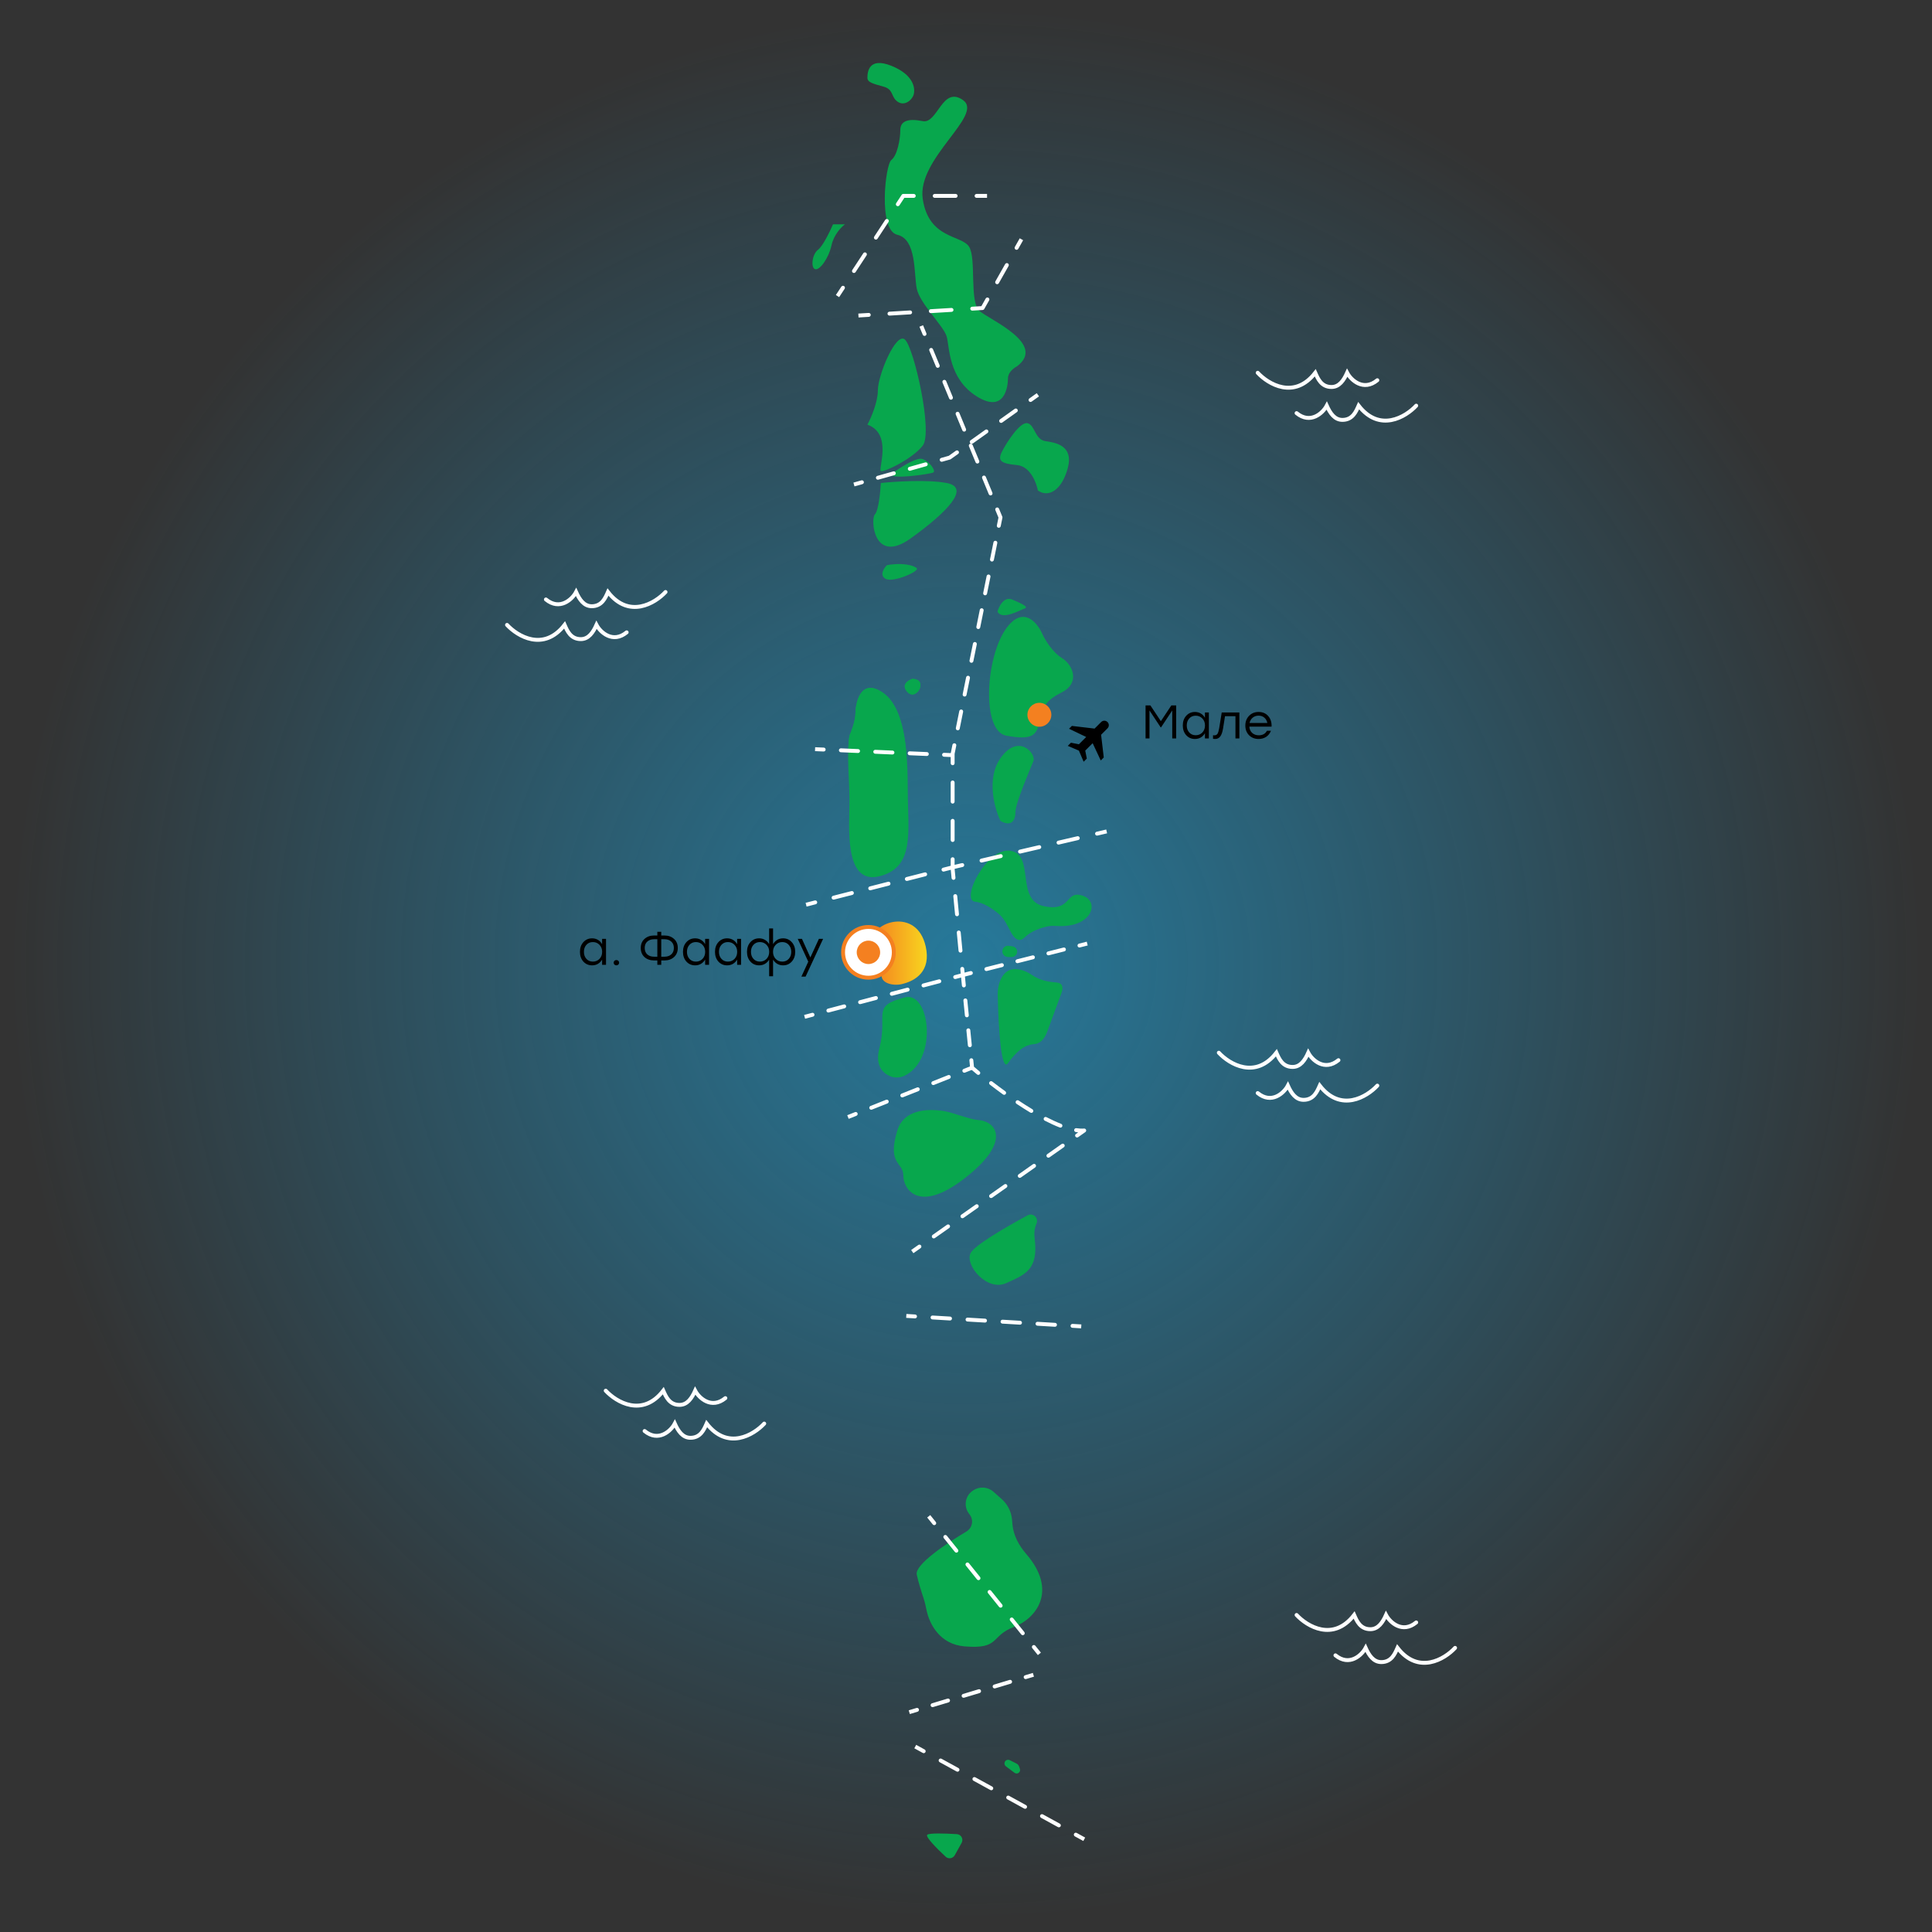 <svg width="450" height="450" viewBox="0 0 450 450" fill="none" xmlns="http://www.w3.org/2000/svg">
<rect x="0" y="0" width="450" height="450" fill="#333333" stroke="none"/>
<circle opacity="0.6" cx="225.002" cy="224.545" r="224.545" fill="url(#paint0_radial_381_1007)"/>
<path d="M190.542 58.166C191.657 57.33 193.329 53.87 194.025 52.245H196.812C195.999 52.825 194.234 54.613 193.677 57.121C192.98 60.255 190.891 63.042 189.846 62.694C188.801 62.345 189.149 59.211 190.542 58.166Z" fill="#08A74D"/>
<path d="M199.25 166.138C199.25 167.81 198.321 170.317 197.857 171.362C197.16 175.89 197.857 181.115 197.857 186.687C197.857 192.26 196.464 206.192 204.823 204.102C213.182 202.012 211.441 193.653 211.441 184.249C211.441 174.845 210.744 164.745 205.519 161.262C200.295 157.779 199.25 164.048 199.25 166.138Z" fill="#08A74D"/>
<path d="M212.485 158.127C211.441 158.475 209.769 159.59 211.441 161.262C213.53 163.351 216.317 158.127 212.485 158.127Z" fill="#08A74D"/>
<path fill-rule="evenodd" clip-rule="evenodd" d="M212.485 158.127C211.441 158.475 209.769 159.59 211.441 161.262C213.53 163.351 216.317 158.127 212.485 158.127ZM197.857 171.362C198.321 170.317 199.25 167.81 199.25 166.138C199.25 164.048 200.295 157.779 205.519 161.262C209.051 163.616 210.514 168.995 211.091 175.138L197.567 174.75C197.602 173.583 197.689 172.453 197.857 171.362Z" fill="#08A74D"/>
<path d="M234.428 146.285C238.329 140.991 241.626 145.008 242.787 147.678C243.368 148.955 245.086 151.858 247.315 153.251C250.101 154.992 251.495 159.172 247.315 161.262C243.178 163.33 242.795 165.057 242.112 168.132L242.091 168.228C241.394 171.362 240.349 172.407 234.428 171.362C228.507 170.317 229.552 152.903 234.428 146.285Z" fill="#08A74D"/>
<path d="M235.821 139.667C233.871 138.831 232.687 141.177 232.338 142.454C233.383 144.543 237.563 142.105 238.608 141.757C239.652 141.409 238.259 140.712 235.821 139.667Z" fill="#08A74D"/>
<path d="M236.866 108.321C239.931 108.599 241.394 112.384 241.742 114.242C244.18 115.983 247.315 114.242 248.708 109.017C250.101 103.793 245.922 103.096 243.484 102.748C241.046 102.4 241.046 98.916 239.304 98.568C237.563 98.22 234.428 103.096 233.383 105.186C232.338 107.276 233.035 107.972 236.866 108.321Z" fill="#08A74D"/>
<path d="M234.776 88.119C234.776 86.726 236.17 85.681 236.866 85.333C243.832 80.109 230.597 74.536 228.159 72.446C225.721 70.356 227.462 60.255 225.721 57.469C223.979 54.683 216.317 55.728 214.923 46.324C213.53 36.92 229.204 26.819 224.327 23.336C219.451 19.853 218.406 28.909 214.923 28.212C211.44 27.516 209.699 28.212 209.699 30.302C209.699 32.392 209.002 36.223 207.609 37.268C206.216 38.313 204.475 53.638 209.002 54.683C213.53 55.728 212.834 63.739 213.53 67.222C214.227 70.704 219.8 75.929 220.496 78.367C221.193 80.805 220.844 88.119 227.462 92.299C234.08 96.478 234.776 89.861 234.776 88.119Z" fill="#08A74D"/>
<path d="M233.035 176.587C229.691 181.324 231.641 188.313 233.035 191.215C235.473 192.608 236.518 191.215 236.518 189.125C236.518 187.036 240.001 179.025 240.697 177.283C241.394 175.542 237.214 170.666 233.035 176.587Z" fill="#08A74D"/>
<path d="M204.474 90.906C204.474 93.692 202.849 97.407 202.036 98.916C207.957 101.006 204.474 109.365 205.171 109.714C205.867 110.062 212.485 106.927 214.923 103.793C217.361 100.658 212.833 80.805 210.744 79.063C208.654 77.322 204.474 87.423 204.474 90.906Z" fill="#08A74D"/>
<path d="M203.778 119.814C204.614 118.978 205.055 114.59 205.171 112.5C208.422 112.152 216.038 111.664 220.496 112.5C226.069 113.545 220.844 119.118 212.137 125.387C203.43 131.656 202.733 120.859 203.778 119.814Z" fill="#08A74D"/>
<path d="M214.923 106.927C213.53 106.37 209.467 109.017 207.609 110.41C207.261 111.803 216.665 110.41 217.361 110.062C218.058 109.714 216.665 107.624 214.923 106.927Z" fill="#08A74D"/>
<path d="M206.216 134.791C204.823 133.955 205.868 132.353 206.564 131.656C210.047 130.96 212.834 131.656 213.53 132.353C214.227 133.05 207.958 135.836 206.216 134.791Z" fill="#08A74D"/>
<path d="M215.62 220.472C216.877 226.13 213.354 228.465 209.999 229.226C208.02 229.675 205.13 229.036 205.349 227.019C205.48 225.81 206.646 224.816 206.216 223.955C205.519 222.562 204.126 223.259 203.429 219.079C202.733 214.9 213.53 211.068 215.62 220.472Z" fill="url(#paint1_linear_381_1007)"/>
<path d="M204.823 244.156C203.787 248.127 205.553 249.886 207.261 250.638C208.36 251.121 209.635 251.06 210.716 250.54C218.516 246.791 216.617 230.782 210.744 232.314C202.733 234.404 206.912 236.146 204.823 244.156Z" fill="#08A74D"/>
<path d="M227.113 210.023C228.979 210.21 231.052 211.551 232.602 212.836C233.871 213.887 234.577 215.42 235.326 216.888C236.132 218.465 237.302 219.688 238.607 218.382C240.171 216.819 242.585 216.046 244.199 215.741C244.877 215.613 245.574 215.647 246.263 215.684C254.436 216.127 256.206 209.968 252.191 208.63C248.011 207.237 249.753 212.461 243.135 211.068C236.517 209.675 241.045 199.226 235.473 198.181C229.9 197.136 223.63 209.675 227.113 210.023Z" fill="#08A74D"/>
<path d="M240.349 227.09C239.044 226.186 237.79 225.798 236.666 225.72C233.711 225.516 232.326 228.781 232.389 231.742C232.568 240.118 233.24 249.766 234.776 247.639C237.678 243.623 239.578 243.323 241.027 243.169C242.53 243.008 243.406 241.68 243.929 240.262L247.218 231.333C247.741 229.914 247.485 228.933 245.977 228.827C244.412 228.718 242.23 228.392 240.349 227.09Z" fill="#08A74D"/>
<path d="M209.002 263.313C210.436 258.6 215.6 258.119 219.894 258.794C221.835 259.1 225.851 260.724 227.81 260.875C232.338 261.223 235.473 266.099 224.676 274.458C213.878 282.817 210.395 276.896 210.395 273.762C210.395 270.627 206.564 271.324 209.002 263.313Z" fill="#08A74D"/>
<path d="M226.069 291.873C226.954 290.103 233.898 286.021 239.337 283.078C240.604 282.392 241.991 283.691 241.413 285.012C240.947 286.078 240.835 287.262 240.985 288.416C241.952 295.854 238.643 296.894 234.428 298.839C229.9 300.929 224.676 294.66 226.069 291.873Z" fill="#08A74D"/>
<path d="M202.036 18.111C202.036 19.226 203.429 19.505 205.867 20.201C207.957 20.798 207.609 22.291 208.654 23.336C210.43 25.112 212.485 23.336 212.833 21.943C213.182 20.549 212.833 17.415 207.609 15.325C202.384 13.235 202.036 16.718 202.036 18.111Z" fill="#08A74D"/>
<path d="M213.53 366.757C213.024 364.479 220.336 359.537 225.074 356.736C225.9 356.248 226.417 355.367 226.417 354.408C226.417 353.832 226.231 353.273 225.886 352.813L225.674 352.53C224.381 350.806 224.819 348.348 226.628 347.177L226.745 347.102C228.198 346.162 230.099 346.307 231.392 347.456L233.32 349.17C234.703 350.399 235.562 352.11 235.723 353.953L235.82 355.072C236.044 357.654 237.332 359.987 239.026 361.947C246.524 370.622 241.205 377.059 236.17 378.947C230.597 381.037 233.035 384.172 224.676 383.475C218.914 382.995 216.531 378.343 215.833 375.134C215.631 374.207 215.453 373.273 215.151 372.373C214.631 370.825 213.942 368.608 213.53 366.757Z" fill="#08A74D"/>
<path d="M222.385 432.11L223.976 429.247C224.468 428.362 223.882 427.268 222.872 427.206C219.996 427.029 216.404 426.925 215.968 427.361C215.512 427.817 218.142 430.488 220.257 432.46C220.909 433.068 221.952 432.89 222.385 432.11Z" fill="#08A74D"/>
<path d="M234.298 411.416L236.302 412.919C236.442 413.024 236.613 413.081 236.788 413.081C237.34 413.081 237.731 412.539 237.556 412.015L237.375 411.471C237.272 411.164 237.051 410.909 236.761 410.764L235.187 409.977C234.768 409.768 234.258 409.938 234.048 410.357C233.865 410.724 233.97 411.17 234.298 411.416Z" fill="#08A74D"/>
<path d="M235.856 220.427L234.954 220.299C234.268 220.201 233.625 220.656 233.489 221.335C233.421 221.675 233.493 222.03 233.685 222.318C233.93 222.686 234.346 222.91 234.788 222.91H235.649C235.982 222.91 236.302 222.778 236.538 222.542L236.555 222.525C237.087 221.993 237.025 221.113 236.423 220.662C236.257 220.538 236.062 220.457 235.856 220.427Z" fill="#08A74D"/>
<path d="M233.035 120.511L233.48 120.601C233.498 120.513 233.489 120.421 233.455 120.337L233.035 120.511ZM221.889 175.542L221.444 175.452C221.438 175.481 221.435 175.512 221.435 175.542H221.889ZM221.889 202.361H221.435C221.435 202.375 221.436 202.39 221.437 202.404L221.889 202.361ZM224.327 227.787L223.875 227.83L223.875 227.832L224.327 227.787ZM226.417 248.684L225.965 248.73C225.977 248.845 226.032 248.952 226.12 249.029L226.417 248.684ZM252.54 263.313L252.801 263.684C252.969 263.566 253.037 263.35 252.967 263.158C252.897 262.965 252.706 262.843 252.502 262.86L252.54 263.313ZM214.416 290.721C214.621 290.576 214.67 290.293 214.526 290.088C214.381 289.882 214.098 289.833 213.893 289.978L214.416 290.721ZM217.23 287.627C217.025 287.771 216.976 288.055 217.121 288.26C217.265 288.465 217.549 288.515 217.754 288.37L217.23 287.627ZM221.092 286.019C221.297 285.874 221.346 285.591 221.202 285.386C221.057 285.18 220.773 285.131 220.568 285.276L221.092 286.019ZM223.906 282.925C223.701 283.069 223.652 283.353 223.796 283.558C223.941 283.763 224.224 283.813 224.43 283.668L223.906 282.925ZM227.767 281.317C227.973 281.172 228.022 280.889 227.877 280.684C227.733 280.478 227.449 280.429 227.244 280.574L227.767 281.317ZM230.582 278.223C230.377 278.367 230.327 278.651 230.472 278.856C230.616 279.061 230.9 279.111 231.105 278.966L230.582 278.223ZM234.443 276.615C234.648 276.47 234.698 276.187 234.553 275.982C234.408 275.776 234.125 275.727 233.92 275.872L234.443 276.615ZM237.257 273.521C237.052 273.665 237.003 273.949 237.148 274.154C237.292 274.359 237.576 274.409 237.781 274.264L237.257 273.521ZM241.119 271.913C241.324 271.768 241.373 271.485 241.229 271.28C241.084 271.074 240.801 271.025 240.595 271.17L241.119 271.913ZM243.933 268.819C243.728 268.963 243.679 269.247 243.823 269.452C243.968 269.657 244.251 269.707 244.457 269.562L243.933 268.819ZM247.795 267.211C248 267.066 248.049 266.783 247.904 266.578C247.76 266.372 247.476 266.323 247.271 266.468L247.795 267.211ZM250.609 264.117C250.404 264.261 250.354 264.545 250.499 264.75C250.644 264.955 250.927 265.005 251.132 264.86L250.609 264.117ZM250.716 262.778C250.468 262.74 250.236 262.911 250.198 263.159C250.161 263.407 250.332 263.639 250.58 263.676L250.716 262.778ZM246.834 262.616C247.068 262.707 247.331 262.591 247.422 262.356C247.513 262.122 247.397 261.859 247.163 261.768L246.834 262.616ZM243.748 260.21C243.525 260.095 243.251 260.182 243.136 260.406C243.021 260.629 243.108 260.903 243.332 261.018L243.748 260.21ZM239.989 259.145C240.204 259.274 240.483 259.204 240.612 258.989C240.742 258.774 240.672 258.495 240.457 258.365L239.989 259.145ZM237.265 256.34C237.056 256.201 236.773 256.257 236.634 256.466C236.495 256.675 236.552 256.957 236.761 257.096L237.265 256.34ZM233.623 254.92C233.827 255.067 234.111 255.021 234.258 254.817C234.404 254.613 234.358 254.329 234.154 254.182L233.623 254.92ZM231.117 251.918C230.918 251.764 230.633 251.801 230.479 252C230.326 252.199 230.363 252.484 230.562 252.638L231.117 251.918ZM227.577 250.257C227.77 250.417 228.057 250.39 228.216 250.196C228.376 250.003 228.349 249.716 228.156 249.556L227.577 250.257ZM226.695 246.898C226.67 246.648 226.448 246.466 226.198 246.491C225.948 246.516 225.766 246.738 225.791 246.988L226.695 246.898ZM225.443 243.505C225.467 243.755 225.69 243.937 225.94 243.912C226.19 243.887 226.372 243.664 226.347 243.415L225.443 243.505ZM225.999 239.932C225.974 239.682 225.751 239.5 225.501 239.525C225.251 239.55 225.069 239.772 225.094 240.022L225.999 239.932ZM224.746 236.539C224.771 236.789 224.994 236.971 225.243 236.946C225.493 236.921 225.675 236.699 225.65 236.449L224.746 236.539ZM225.302 232.966C225.277 232.716 225.054 232.534 224.805 232.559C224.555 232.584 224.373 232.806 224.398 233.056L225.302 232.966ZM224.049 229.573C224.074 229.823 224.297 230.005 224.547 229.98C224.797 229.955 224.979 229.733 224.954 229.483L224.049 229.573ZM224.577 225.624C224.553 225.374 224.331 225.191 224.081 225.215C223.831 225.239 223.648 225.461 223.672 225.711L224.577 225.624ZM223.265 221.473C223.289 221.723 223.511 221.907 223.761 221.883C224.011 221.859 224.194 221.637 224.17 221.387L223.265 221.473ZM223.764 217.149C223.74 216.899 223.518 216.716 223.268 216.74C223.018 216.764 222.835 216.986 222.859 217.236L223.764 217.149ZM222.453 212.998C222.477 213.248 222.699 213.431 222.949 213.407C223.199 213.383 223.382 213.161 223.358 212.911L222.453 212.998ZM222.951 208.674C222.927 208.424 222.705 208.241 222.456 208.265C222.206 208.289 222.022 208.511 222.046 208.761L222.951 208.674ZM221.64 204.523C221.664 204.773 221.886 204.956 222.136 204.932C222.386 204.908 222.569 204.686 222.545 204.436L221.64 204.523ZM222.344 200.126C222.344 199.875 222.14 199.671 221.889 199.671C221.638 199.671 221.435 199.875 221.435 200.126H222.344ZM221.435 195.656C221.435 195.907 221.638 196.111 221.889 196.111C222.14 196.111 222.344 195.907 222.344 195.656H221.435ZM222.344 191.186C222.344 190.935 222.14 190.732 221.889 190.732C221.638 190.732 221.435 190.935 221.435 191.186H222.344ZM221.435 186.716C221.435 186.968 221.638 187.171 221.889 187.171C222.14 187.171 222.344 186.968 222.344 186.716H221.435ZM222.344 182.247C222.344 181.996 222.14 181.792 221.889 181.792C221.638 181.792 221.435 181.996 221.435 182.247H222.344ZM221.435 177.777C221.435 178.028 221.638 178.231 221.889 178.231C222.14 178.231 222.344 178.028 222.344 177.777H221.435ZM222.733 173.667C222.783 173.421 222.624 173.181 222.378 173.131C222.132 173.081 221.892 173.24 221.842 173.486L222.733 173.667ZM222.638 169.556C222.588 169.802 222.747 170.041 222.993 170.091C223.239 170.141 223.479 169.982 223.529 169.736L222.638 169.556ZM224.325 165.805C224.375 165.559 224.216 165.319 223.97 165.27C223.724 165.22 223.484 165.379 223.434 165.625L224.325 165.805ZM224.23 161.694C224.18 161.94 224.339 162.18 224.586 162.23C224.832 162.28 225.071 162.12 225.121 161.874L224.23 161.694ZM225.917 157.944C225.967 157.698 225.808 157.458 225.562 157.408C225.316 157.358 225.076 157.517 225.026 157.763L225.917 157.944ZM225.822 153.832C225.773 154.078 225.932 154.318 226.178 154.368C226.424 154.418 226.664 154.259 226.713 154.013L225.822 153.832ZM227.51 150.082C227.559 149.836 227.4 149.596 227.154 149.546C226.908 149.497 226.668 149.656 226.619 149.902L227.51 150.082ZM227.415 145.971C227.365 146.217 227.524 146.457 227.77 146.507C228.016 146.556 228.256 146.397 228.306 146.151L227.415 145.971ZM229.102 142.221C229.152 141.974 228.993 141.735 228.747 141.685C228.5 141.635 228.261 141.794 228.211 142.04L229.102 142.221ZM229.007 138.109C228.957 138.355 229.116 138.595 229.362 138.645C229.608 138.695 229.848 138.536 229.898 138.29L229.007 138.109ZM230.694 134.359C230.744 134.113 230.585 133.873 230.339 133.823C230.093 133.773 229.853 133.932 229.803 134.179L230.694 134.359ZM230.599 130.248C230.549 130.494 230.708 130.734 230.954 130.783C231.2 130.833 231.44 130.674 231.49 130.428L230.599 130.248ZM232.286 126.497C232.336 126.251 232.177 126.012 231.931 125.962C231.685 125.912 231.445 126.071 231.395 126.317L232.286 126.497ZM232.191 122.386C232.142 122.632 232.301 122.872 232.547 122.922C232.793 122.972 233.033 122.813 233.082 122.567L232.191 122.386ZM232.686 118.48C232.59 118.248 232.324 118.137 232.092 118.233C231.86 118.329 231.75 118.595 231.846 118.827L232.686 118.48ZM230.307 115.112C230.403 115.344 230.669 115.454 230.901 115.358C231.133 115.262 231.243 114.996 231.147 114.764L230.307 115.112ZM229.609 111.049C229.513 110.817 229.247 110.707 229.015 110.803C228.783 110.899 228.673 111.165 228.769 111.397L229.609 111.049ZM227.231 107.682C227.327 107.914 227.593 108.024 227.825 107.928C228.057 107.832 228.167 107.566 228.071 107.334L227.231 107.682ZM226.532 103.619C226.436 103.387 226.171 103.277 225.939 103.373C225.707 103.469 225.596 103.735 225.693 103.967L226.532 103.619ZM224.154 100.251C224.25 100.483 224.516 100.594 224.748 100.498C224.98 100.401 225.09 100.136 224.994 99.904L224.154 100.251ZM223.456 96.189C223.36 95.957 223.094 95.846 222.862 95.942C222.63 96.038 222.52 96.304 222.616 96.536L223.456 96.189ZM221.078 92.821C221.174 93.053 221.439 93.163 221.671 93.067C221.903 92.971 222.014 92.705 221.918 92.473L221.078 92.821ZM220.379 88.758C220.283 88.526 220.017 88.416 219.785 88.512C219.553 88.608 219.443 88.874 219.539 89.106L220.379 88.758ZM218.001 85.391C218.097 85.623 218.363 85.733 218.595 85.637C218.827 85.541 218.937 85.275 218.841 85.043L218.001 85.391ZM217.303 81.328C217.207 81.096 216.941 80.986 216.709 81.082C216.477 81.178 216.367 81.444 216.463 81.676L217.303 81.328ZM214.924 77.96C215.02 78.192 215.286 78.302 215.518 78.207C215.75 78.111 215.86 77.845 215.764 77.613L214.924 77.96ZM212.747 291.897L214.416 290.721L213.893 289.978L212.224 291.153L212.747 291.897ZM217.754 288.37L221.092 286.019L220.568 285.276L217.23 287.627L217.754 288.37ZM224.43 283.668L227.767 281.317L227.244 280.574L223.906 282.925L224.43 283.668ZM231.105 278.966L234.443 276.615L233.92 275.872L230.582 278.223L231.105 278.966ZM237.781 274.264L241.119 271.913L240.595 271.17L237.257 273.521L237.781 274.264ZM244.457 269.562L247.795 267.211L247.271 266.468L243.933 268.819L244.457 269.562ZM251.132 264.86L252.801 263.684L252.278 262.941L250.609 264.117L251.132 264.86ZM252.502 262.86C251.963 262.905 251.365 262.876 250.716 262.778L250.58 263.676C251.282 263.783 251.952 263.818 252.577 263.766L252.502 262.86ZM247.163 261.768C246.072 261.345 244.925 260.816 243.748 260.21L243.332 261.018C244.53 261.636 245.706 262.178 246.834 262.616L247.163 261.768ZM240.457 258.365C239.389 257.723 238.319 257.042 237.265 256.34L236.761 257.096C237.825 257.805 238.907 258.494 239.989 259.145L240.457 258.365ZM234.154 254.182C233.095 253.42 232.076 252.657 231.117 251.918L230.562 252.638C231.528 253.382 232.556 254.151 233.623 254.92L234.154 254.182ZM228.156 249.556C227.637 249.127 227.154 248.72 226.714 248.34L226.12 249.029C226.565 249.413 227.053 249.824 227.577 250.257L228.156 249.556ZM226.87 248.639L226.695 246.898L225.791 246.988L225.965 248.73L226.87 248.639ZM226.347 243.415L225.999 239.932L225.094 240.022L225.443 243.505L226.347 243.415ZM225.65 236.449L225.302 232.966L224.398 233.056L224.746 236.539L225.65 236.449ZM224.954 229.483L224.78 227.741L223.875 227.832L224.049 229.573L224.954 229.483ZM224.78 227.743L224.577 225.624L223.672 225.711L223.875 227.83L224.78 227.743ZM224.17 221.387L223.764 217.149L222.859 217.236L223.265 221.473L224.17 221.387ZM223.358 212.911L222.951 208.674L222.046 208.761L222.453 212.998L223.358 212.911ZM222.545 204.436L222.342 202.317L221.437 202.404L221.64 204.523L222.545 204.436ZM222.344 202.361V200.126H221.435V202.361H222.344ZM222.344 195.656V191.186H221.435V195.656H222.344ZM222.344 186.716V182.247H221.435V186.716H222.344ZM222.344 177.777V175.542H221.435V177.777H222.344ZM222.335 175.632L222.733 173.667L221.842 173.486L221.444 175.452L222.335 175.632ZM223.529 169.736L224.325 165.805L223.434 165.625L222.638 169.556L223.529 169.736ZM225.121 161.874L225.917 157.944L225.026 157.763L224.23 161.694L225.121 161.874ZM226.713 154.013L227.51 150.082L226.619 149.902L225.822 153.832L226.713 154.013ZM228.306 146.151L229.102 142.221L228.211 142.04L227.415 145.971L228.306 146.151ZM229.898 138.29L230.694 134.359L229.803 134.179L229.007 138.109L229.898 138.29ZM231.49 130.428L232.286 126.497L231.395 126.317L230.599 130.248L231.49 130.428ZM233.082 122.567L233.48 120.601L232.589 120.421L232.191 122.386L233.082 122.567ZM233.455 120.337L232.686 118.48L231.846 118.827L232.615 120.685L233.455 120.337ZM231.147 114.764L229.609 111.049L228.769 111.397L230.307 115.112L231.147 114.764ZM228.071 107.334L226.532 103.619L225.693 103.967L227.231 107.682L228.071 107.334ZM224.994 99.904L223.456 96.189L222.616 96.536L224.154 100.251L224.994 99.904ZM221.918 92.473L220.379 88.758L219.539 89.106L221.078 92.821L221.918 92.473ZM218.841 85.043L217.303 81.328L216.463 81.676L218.001 85.391L218.841 85.043ZM215.764 77.613L214.995 75.755L214.155 76.103L214.924 77.96L215.764 77.613Z" fill="white"/>
<path d="M210.395 45.627V45.172C210.242 45.172 210.099 45.25 210.015 45.377L210.395 45.627ZM196.727 67.268C196.865 67.058 196.807 66.776 196.597 66.638C196.387 66.501 196.105 66.559 195.967 66.769L196.727 67.268ZM198.522 62.88C198.384 63.089 198.442 63.371 198.652 63.509C198.862 63.647 199.144 63.588 199.282 63.379L198.522 62.88ZM201.836 59.489C201.974 59.279 201.915 58.998 201.705 58.86C201.495 58.722 201.214 58.78 201.076 58.99L201.836 59.489ZM203.63 55.101C203.492 55.311 203.551 55.593 203.76 55.73C203.97 55.868 204.252 55.81 204.39 55.6L203.63 55.101ZM206.944 51.711C207.082 51.501 207.023 51.219 206.814 51.081C206.604 50.943 206.322 51.002 206.184 51.212L206.944 51.711ZM208.738 47.322C208.601 47.532 208.659 47.814 208.869 47.952C209.079 48.09 209.36 48.031 209.498 47.821L208.738 47.322ZM212.833 46.082C213.085 46.082 213.288 45.878 213.288 45.627C213.288 45.376 213.085 45.172 212.833 45.172V46.082ZM217.71 45.172C217.459 45.172 217.255 45.376 217.255 45.627C217.255 45.878 217.459 46.082 217.71 46.082V45.172ZM222.586 46.082C222.837 46.082 223.04 45.878 223.04 45.627C223.04 45.376 222.837 45.172 222.586 45.172V46.082ZM227.462 45.172C227.211 45.172 227.007 45.376 227.007 45.627C227.007 45.878 227.211 46.082 227.462 46.082V45.172ZM195.45 69.213L196.727 67.268L195.967 66.769L194.69 68.713L195.45 69.213ZM199.282 63.379L201.836 59.489L201.076 58.99L198.522 62.88L199.282 63.379ZM204.39 55.6L206.944 51.711L206.184 51.212L203.63 55.101L204.39 55.6ZM209.498 47.821L210.775 45.877L210.015 45.377L208.738 47.322L209.498 47.821ZM210.395 46.082H212.833V45.172H210.395V46.082ZM217.71 46.082H222.586V45.172H217.71V46.082ZM227.462 46.082H229.9V45.172H227.462V46.082Z" fill="white"/>
<path d="M228.855 71.749L228.883 72.203C229.037 72.194 229.175 72.107 229.251 71.973L228.855 71.749ZM202.383 73.799C202.634 73.784 202.825 73.569 202.81 73.318C202.794 73.068 202.579 72.877 202.329 72.892L202.383 73.799ZM207.147 72.602C206.896 72.617 206.705 72.832 206.72 73.083C206.735 73.333 206.951 73.524 207.201 73.509L207.147 72.602ZM212.019 73.219C212.27 73.204 212.461 72.988 212.446 72.738C212.431 72.487 212.215 72.296 211.965 72.311L212.019 73.219ZM216.783 72.021C216.532 72.036 216.341 72.252 216.356 72.502C216.372 72.753 216.587 72.944 216.838 72.929L216.783 72.021ZM221.656 72.638C221.906 72.623 222.097 72.408 222.082 72.157C222.067 71.907 221.852 71.716 221.601 71.731L221.656 72.638ZM226.419 71.441C226.168 71.456 225.978 71.671 225.993 71.922C226.008 72.172 226.223 72.363 226.474 72.348L226.419 71.441ZM230.383 69.97C230.507 69.752 230.43 69.474 230.211 69.351C229.993 69.227 229.715 69.304 229.592 69.523L230.383 69.97ZM231.856 65.517C231.732 65.736 231.809 66.013 232.028 66.137C232.246 66.26 232.524 66.183 232.647 65.965L231.856 65.517ZM234.911 61.959C235.035 61.741 234.957 61.464 234.739 61.34C234.52 61.217 234.243 61.294 234.12 61.512L234.911 61.959ZM236.383 57.507C236.26 57.725 236.337 58.002 236.556 58.126C236.774 58.25 237.051 58.173 237.175 57.954L236.383 57.507ZM199.974 73.945L202.383 73.799L202.329 72.892L199.919 73.037L199.974 73.945ZM207.201 73.509L212.019 73.219L211.965 72.311L207.147 72.602L207.201 73.509ZM216.838 72.929L221.656 72.638L221.601 71.731L216.783 72.021L216.838 72.929ZM226.474 72.348L228.883 72.203L228.828 71.296L226.419 71.441L226.474 72.348ZM229.251 71.973L230.383 69.97L229.592 69.523L228.46 71.526L229.251 71.973ZM232.647 65.965L234.911 61.959L234.12 61.512L231.856 65.517L232.647 65.965ZM237.175 57.954L238.307 55.951L237.515 55.504L236.383 57.507L237.175 57.954Z" fill="white"/>
<path d="M221.192 106.579L221.315 107.017C221.366 107.003 221.413 106.98 221.456 106.949L221.192 106.579ZM200.882 112.764C201.124 112.696 201.264 112.445 201.197 112.203C201.129 111.961 200.878 111.82 200.636 111.888L200.882 112.764ZM204.351 110.844C204.109 110.912 203.969 111.163 204.037 111.404C204.105 111.646 204.356 111.787 204.597 111.719L204.351 110.844ZM208.312 110.674C208.554 110.606 208.695 110.355 208.627 110.113C208.559 109.872 208.308 109.731 208.066 109.799L208.312 110.674ZM211.781 108.754C211.54 108.822 211.399 109.073 211.467 109.314C211.535 109.556 211.786 109.697 212.028 109.629L211.781 108.754ZM215.743 108.584C215.984 108.516 216.125 108.265 216.057 108.023C215.989 107.782 215.738 107.641 215.497 107.709L215.743 108.584ZM219.212 106.664C218.97 106.732 218.829 106.983 218.897 107.225C218.965 107.466 219.216 107.607 219.458 107.539L219.212 106.664ZM223.168 105.73C223.373 105.585 223.421 105.301 223.275 105.096C223.13 104.892 222.846 104.844 222.641 104.99L223.168 105.73ZM226.066 102.552C225.862 102.697 225.814 102.981 225.959 103.186C226.105 103.39 226.389 103.438 226.593 103.292L226.066 102.552ZM230.018 100.854C230.223 100.709 230.271 100.425 230.125 100.22C229.979 100.016 229.696 99.968 229.491 100.114L230.018 100.854ZM232.916 97.675C232.711 97.821 232.664 98.105 232.809 98.309C232.955 98.514 233.239 98.562 233.443 98.416L232.916 97.675ZM236.868 95.978C237.073 95.832 237.12 95.549 236.975 95.344C236.829 95.14 236.545 95.092 236.341 95.237L236.868 95.978ZM239.766 92.799C239.561 92.945 239.514 93.229 239.659 93.433C239.805 93.638 240.089 93.686 240.293 93.54L239.766 92.799ZM199.024 113.286L200.882 112.764L200.636 111.888L198.778 112.411L199.024 113.286ZM204.597 111.719L208.312 110.674L208.066 109.799L204.351 110.844L204.597 111.719ZM212.028 109.629L215.743 108.584L215.497 107.709L211.781 108.754L212.028 109.629ZM219.458 107.539L221.315 107.017L221.069 106.142L219.212 106.664L219.458 107.539ZM221.456 106.949L223.168 105.73L222.641 104.99L220.929 106.209L221.456 106.949ZM226.593 103.292L230.018 100.854L229.491 100.114L226.066 102.552L226.593 103.292ZM233.443 98.416L236.868 95.978L236.341 95.237L232.916 97.675L233.443 98.416ZM240.293 93.54L242.006 92.321L241.478 91.58L239.766 92.799L240.293 93.54Z" fill="white"/>
<path d="M191.829 175.038C192.079 175.049 192.292 174.855 192.303 174.604C192.313 174.353 192.119 174.141 191.868 174.13L191.829 175.038ZM195.874 174.304C195.623 174.293 195.411 174.488 195.4 174.738C195.389 174.989 195.583 175.201 195.834 175.212L195.874 174.304ZM199.84 175.386C200.09 175.397 200.302 175.203 200.313 174.952C200.324 174.701 200.13 174.489 199.879 174.478L199.84 175.386ZM203.884 174.652C203.634 174.641 203.421 174.836 203.411 175.087C203.4 175.338 203.594 175.55 203.845 175.561L203.884 174.652ZM207.85 175.735C208.101 175.746 208.313 175.551 208.324 175.3C208.335 175.05 208.141 174.837 207.89 174.827L207.85 175.735ZM211.895 175.001C211.644 174.99 211.432 175.184 211.421 175.435C211.41 175.686 211.605 175.898 211.856 175.909L211.895 175.001ZM215.861 176.083C216.112 176.094 216.324 175.899 216.335 175.649C216.346 175.398 216.151 175.186 215.901 175.175L215.861 176.083ZM219.906 175.349C219.655 175.338 219.443 175.533 219.432 175.783C219.421 176.034 219.616 176.246 219.867 176.257L219.906 175.349ZM189.826 174.951L191.829 175.038L191.868 174.13L189.865 174.043L189.826 174.951ZM195.834 175.212L199.84 175.386L199.879 174.478L195.874 174.304L195.834 175.212ZM203.845 175.561L207.85 175.735L207.89 174.827L203.884 174.652L203.845 175.561ZM211.856 175.909L215.861 176.083L215.901 175.175L211.895 175.001L211.856 175.909ZM219.867 176.257L221.869 176.344L221.909 175.436L219.906 175.349L219.867 176.257Z" fill="white"/>
<path d="M221.889 202.013L221.786 201.57L221.777 201.572L221.889 202.013ZM190.002 210.616C190.245 210.554 190.392 210.307 190.33 210.063C190.268 209.82 190.02 209.673 189.777 209.735L190.002 210.616ZM194.043 208.647C193.8 208.709 193.653 208.956 193.715 209.2C193.777 209.443 194.025 209.59 194.268 209.528L194.043 208.647ZM198.535 208.439C198.778 208.377 198.925 208.13 198.863 207.887C198.801 207.643 198.553 207.496 198.31 207.558L198.535 208.439ZM202.577 206.47C202.333 206.532 202.187 206.78 202.249 207.023C202.311 207.266 202.558 207.413 202.801 207.351L202.577 206.47ZM207.068 206.262C207.311 206.2 207.458 205.953 207.396 205.71C207.334 205.466 207.087 205.32 206.843 205.382L207.068 206.262ZM211.11 204.293C210.867 204.355 210.72 204.603 210.782 204.846C210.844 205.089 211.091 205.236 211.335 205.174L211.11 204.293ZM215.601 204.086C215.845 204.024 215.992 203.776 215.929 203.533C215.867 203.29 215.62 203.143 215.377 203.205L215.601 204.086ZM219.643 202.116C219.4 202.178 219.253 202.426 219.315 202.669C219.377 202.912 219.625 203.059 219.868 202.997L219.643 202.116ZM224.234 201.933C224.479 201.876 224.631 201.631 224.574 201.387C224.517 201.142 224.272 200.99 224.028 201.047L224.234 201.933ZM228.512 200.003C228.268 200.059 228.116 200.304 228.173 200.548C228.23 200.793 228.474 200.945 228.719 200.888L228.512 200.003ZM233.203 199.843C233.447 199.786 233.599 199.542 233.542 199.297C233.486 199.053 233.241 198.901 232.997 198.958L233.203 199.843ZM237.481 197.913C237.236 197.97 237.084 198.214 237.141 198.459C237.198 198.703 237.443 198.855 237.687 198.798L237.481 197.913ZM242.172 197.753C242.416 197.696 242.568 197.452 242.511 197.207C242.454 196.963 242.21 196.811 241.965 196.868L242.172 197.753ZM246.45 195.823C246.205 195.88 246.053 196.124 246.11 196.369C246.167 196.613 246.411 196.765 246.656 196.708L246.45 195.823ZM251.14 195.663C251.385 195.606 251.537 195.362 251.48 195.118C251.423 194.873 251.178 194.721 250.934 194.778L251.14 195.663ZM255.418 193.733C255.174 193.79 255.022 194.035 255.079 194.279C255.136 194.523 255.38 194.675 255.625 194.619L255.418 193.733ZM187.868 211.16L190.002 210.616L189.777 209.735L187.644 210.28L187.868 211.16ZM194.268 209.528L198.535 208.439L198.31 207.558L194.043 208.647L194.268 209.528ZM202.801 207.351L207.068 206.262L206.843 205.382L202.577 206.47L202.801 207.351ZM211.335 205.174L215.601 204.086L215.377 203.205L211.11 204.293L211.335 205.174ZM219.868 202.997L222.001 202.453L221.777 201.572L219.643 202.116L219.868 202.997ZM221.992 202.455L224.234 201.933L224.028 201.047L221.786 201.57L221.992 202.455ZM228.719 200.888L233.203 199.843L232.997 198.958L228.512 200.003L228.719 200.888ZM237.687 198.798L242.172 197.753L241.965 196.868L237.481 197.913L237.687 198.798ZM246.656 196.708L251.14 195.663L250.934 194.778L246.45 195.823L246.656 196.708ZM255.625 194.619L257.867 194.096L257.66 193.211L255.418 193.733L255.625 194.619Z" fill="white"/>
<path d="M224.327 227.09L224.216 226.649L224.211 226.65L224.327 227.09ZM189.37 236.794C189.612 236.73 189.757 236.481 189.693 236.238C189.629 235.996 189.38 235.851 189.138 235.915L189.37 236.794ZM192.83 234.94C192.587 235.004 192.442 235.253 192.506 235.495C192.57 235.738 192.819 235.883 193.062 235.819L192.83 234.94ZM196.754 234.843C196.996 234.779 197.141 234.531 197.077 234.288C197.013 234.045 196.764 233.9 196.522 233.965L196.754 234.843ZM200.213 232.989C199.971 233.053 199.826 233.302 199.89 233.545C199.954 233.788 200.203 233.932 200.446 233.868L200.213 232.989ZM204.138 232.893C204.38 232.829 204.525 232.58 204.461 232.337C204.397 232.095 204.148 231.95 203.905 232.014L204.138 232.893ZM207.597 231.039C207.355 231.103 207.21 231.352 207.274 231.594C207.338 231.837 207.587 231.982 207.83 231.918L207.597 231.039ZM211.521 230.943C211.764 230.878 211.909 230.63 211.845 230.387C211.781 230.144 211.532 229.999 211.289 230.064L211.521 230.943ZM214.981 229.088C214.739 229.152 214.594 229.401 214.658 229.644C214.722 229.887 214.971 230.031 215.213 229.967L214.981 229.088ZM218.905 228.992C219.148 228.928 219.293 228.679 219.229 228.437C219.165 228.194 218.916 228.049 218.673 228.113L218.905 228.992ZM222.365 227.138C222.122 227.202 221.978 227.451 222.042 227.693C222.106 227.936 222.355 228.081 222.597 228.017L222.365 227.138ZM226.246 227.073C226.489 227.012 226.636 226.764 226.575 226.521C226.513 226.278 226.266 226.13 226.023 226.192L226.246 227.073ZM229.636 225.278C229.393 225.339 229.245 225.586 229.307 225.83C229.369 226.073 229.616 226.221 229.859 226.159L229.636 225.278ZM233.473 225.245C233.716 225.183 233.863 224.936 233.802 224.693C233.74 224.449 233.493 224.302 233.25 224.363L233.473 225.245ZM236.863 223.449C236.62 223.511 236.473 223.758 236.534 224.001C236.596 224.245 236.843 224.392 237.086 224.33L236.863 223.449ZM240.7 223.416C240.943 223.355 241.091 223.107 241.029 222.864C240.967 222.621 240.72 222.473 240.477 222.535L240.7 223.416ZM244.09 221.621C243.847 221.682 243.7 221.929 243.761 222.173C243.823 222.416 244.07 222.563 244.313 222.502L244.09 221.621ZM247.927 221.588C248.17 221.526 248.318 221.279 248.256 221.035C248.195 220.792 247.947 220.645 247.704 220.706L247.927 221.588ZM251.318 219.792C251.074 219.854 250.927 220.101 250.988 220.344C251.05 220.587 251.297 220.735 251.541 220.673L251.318 219.792ZM187.524 237.282L189.37 236.794L189.138 235.915L187.292 236.403L187.524 237.282ZM193.062 235.819L196.754 234.843L196.522 233.965L192.83 234.94L193.062 235.819ZM200.446 233.868L204.138 232.893L203.905 232.014L200.213 232.989L200.446 233.868ZM207.83 231.918L211.521 230.943L211.289 230.064L207.597 231.039L207.83 231.918ZM215.213 229.967L218.905 228.992L218.673 228.113L214.981 229.088L215.213 229.967ZM222.597 228.017L224.443 227.529L224.211 226.65L222.365 227.138L222.597 228.017ZM224.439 227.53L226.246 227.073L226.023 226.192L224.216 226.649L224.439 227.53ZM229.859 226.159L233.473 225.245L233.25 224.363L229.636 225.278L229.859 226.159ZM237.086 224.33L240.7 223.416L240.477 222.535L236.863 223.449L237.086 224.33ZM244.313 222.502L247.927 221.588L247.704 220.706L244.09 221.621L244.313 222.502ZM251.541 220.673L253.347 220.216L253.124 219.335L251.318 219.792L251.541 220.673Z" fill="white"/>
<path d="M199.483 259.882C199.716 259.789 199.83 259.525 199.737 259.292C199.645 259.059 199.38 258.945 199.147 259.037L199.483 259.882ZM202.761 257.601C202.527 257.693 202.414 257.958 202.506 258.191C202.599 258.424 202.863 258.538 203.097 258.445L202.761 257.601ZM206.71 257.009C206.943 256.916 207.057 256.652 206.965 256.418C206.872 256.185 206.608 256.071 206.374 256.164L206.71 257.009ZM209.988 254.727C209.755 254.82 209.641 255.084 209.733 255.318C209.826 255.551 210.091 255.665 210.324 255.572L209.988 254.727ZM213.937 254.135C214.171 254.043 214.285 253.778 214.192 253.545C214.099 253.312 213.835 253.198 213.601 253.29L213.937 254.135ZM217.215 251.854C216.982 251.947 216.868 252.211 216.961 252.444C217.053 252.677 217.318 252.791 217.551 252.699L217.215 251.854ZM221.165 251.262C221.398 251.169 221.512 250.905 221.419 250.671C221.326 250.438 221.062 250.324 220.829 250.417L221.165 251.262ZM224.442 248.98C224.209 249.073 224.095 249.337 224.188 249.571C224.281 249.804 224.545 249.918 224.778 249.825L224.442 248.98ZM197.676 260.601L199.483 259.882L199.147 259.037L197.34 259.756L197.676 260.601ZM203.097 258.445L206.71 257.009L206.374 256.164L202.761 257.601L203.097 258.445ZM210.324 255.572L213.937 254.135L213.601 253.29L209.988 254.727L210.324 255.572ZM217.551 252.699L221.165 251.262L220.829 250.417L217.215 251.854L217.551 252.699ZM224.778 249.825L226.585 249.107L226.249 248.262L224.442 248.98L224.778 249.825Z" fill="white"/>
<path d="M213.102 307.077C213.353 307.092 213.568 306.901 213.583 306.651C213.598 306.4 213.407 306.185 213.156 306.17L213.102 307.077ZM217.232 306.414C216.981 306.399 216.766 306.59 216.751 306.84C216.736 307.091 216.927 307.306 217.177 307.321L217.232 306.414ZM221.252 307.565C221.503 307.58 221.718 307.389 221.733 307.138C221.748 306.888 221.557 306.672 221.307 306.657L221.252 307.565ZM225.382 306.901C225.131 306.886 224.916 307.077 224.901 307.328C224.886 307.578 225.077 307.794 225.327 307.809L225.382 306.901ZM229.402 308.052C229.653 308.067 229.868 307.876 229.883 307.626C229.898 307.375 229.707 307.16 229.457 307.145L229.402 308.052ZM233.532 307.389C233.281 307.374 233.066 307.565 233.051 307.815C233.036 308.066 233.227 308.281 233.478 308.296L233.532 307.389ZM237.553 308.54C237.803 308.555 238.019 308.364 238.034 308.113C238.049 307.863 237.858 307.648 237.607 307.633L237.553 308.54ZM241.682 307.876C241.431 307.861 241.216 308.052 241.201 308.303C241.186 308.554 241.377 308.769 241.628 308.784L241.682 307.876ZM245.703 309.028C245.953 309.043 246.169 308.852 246.184 308.601C246.199 308.351 246.008 308.135 245.757 308.12L245.703 309.028ZM249.832 308.364C249.582 308.349 249.366 308.54 249.351 308.791C249.336 309.041 249.527 309.257 249.778 309.271L249.832 308.364ZM211.065 306.955L213.102 307.077L213.156 306.17L211.119 306.048L211.065 306.955ZM217.177 307.321L221.252 307.565L221.307 306.657L217.232 306.414L217.177 307.321ZM225.327 307.809L229.402 308.052L229.457 307.145L225.382 306.901L225.327 307.809ZM233.478 308.296L237.553 308.54L237.607 307.633L233.532 307.389L233.478 308.296ZM241.628 308.784L245.703 309.028L245.757 308.12L241.682 307.876L241.628 308.784ZM249.778 309.271L251.815 309.393L251.87 308.486L249.832 308.364L249.778 309.271Z" fill="white"/>
<path d="M217.251 355.06C217.408 355.256 217.694 355.287 217.89 355.13C218.086 354.972 218.117 354.686 217.959 354.491L217.251 355.06ZM220.537 357.695C220.379 357.499 220.093 357.468 219.898 357.626C219.702 357.783 219.671 358.069 219.828 358.265L220.537 357.695ZM222.406 361.469C222.563 361.665 222.849 361.696 223.045 361.538C223.24 361.381 223.271 361.095 223.114 360.899L222.406 361.469ZM225.691 364.104C225.534 363.908 225.248 363.877 225.052 364.034C224.857 364.192 224.826 364.478 224.983 364.673L225.691 364.104ZM227.561 367.878C227.718 368.073 228.004 368.104 228.2 367.947C228.395 367.79 228.426 367.504 228.269 367.308L227.561 367.878ZM230.846 370.512C230.689 370.317 230.403 370.286 230.207 370.443C230.012 370.6 229.981 370.886 230.138 371.082L230.846 370.512ZM232.715 374.286C232.873 374.482 233.159 374.513 233.354 374.356C233.55 374.198 233.581 373.912 233.424 373.717L232.715 374.286ZM236.001 376.921C235.844 376.725 235.558 376.694 235.362 376.852C235.166 377.009 235.135 377.295 235.293 377.491L236.001 376.921ZM237.87 380.695C238.027 380.891 238.314 380.922 238.509 380.764C238.705 380.607 238.736 380.321 238.578 380.125L237.87 380.695ZM241.156 383.33C240.999 383.134 240.712 383.103 240.517 383.26C240.321 383.418 240.29 383.704 240.448 383.899L241.156 383.33ZM215.962 353.458L217.251 355.06L217.959 354.491L216.671 352.888L215.962 353.458ZM219.828 358.265L222.406 361.469L223.114 360.899L220.537 357.695L219.828 358.265ZM224.983 364.673L227.561 367.878L228.269 367.308L225.691 364.104L224.983 364.673ZM230.138 371.082L232.715 374.286L233.424 373.717L230.846 370.512L230.138 371.082ZM235.293 377.491L237.87 380.695L238.578 380.125L236.001 376.921L235.293 377.491ZM240.448 383.899L241.736 385.502L242.445 384.932L241.156 383.33L240.448 383.899Z" fill="white"/>
<path d="M213.727 398.691C213.967 398.619 214.103 398.365 214.031 398.125C213.959 397.885 213.705 397.748 213.465 397.821L213.727 398.691ZM217.078 396.732C216.838 396.805 216.702 397.058 216.774 397.299C216.847 397.539 217.1 397.675 217.341 397.603L217.078 396.732ZM220.954 396.514C221.194 396.442 221.331 396.189 221.258 395.948C221.186 395.708 220.932 395.572 220.692 395.644L220.954 396.514ZM224.306 394.556C224.065 394.628 223.929 394.882 224.001 395.122C224.074 395.362 224.327 395.498 224.568 395.426L224.306 394.556ZM228.181 394.338C228.422 394.265 228.558 394.012 228.485 393.771C228.413 393.531 228.159 393.395 227.919 393.467L228.181 394.338ZM231.533 392.379C231.292 392.451 231.156 392.705 231.229 392.945C231.301 393.185 231.554 393.322 231.795 393.249L231.533 392.379ZM235.408 392.161C235.649 392.088 235.785 391.835 235.713 391.594C235.64 391.354 235.387 391.218 235.146 391.29L235.408 392.161ZM238.76 390.202C238.519 390.274 238.383 390.528 238.456 390.768C238.528 391.009 238.782 391.145 239.022 391.072L238.76 390.202ZM211.92 399.236L213.727 398.691L213.465 397.821L211.658 398.365L211.92 399.236ZM217.341 397.603L220.954 396.514L220.692 395.644L217.078 396.732L217.341 397.603ZM224.568 395.426L228.181 394.338L227.919 393.467L224.306 394.556L224.568 395.426ZM231.795 393.249L235.408 392.161L235.146 391.29L231.533 392.379L231.795 393.249ZM239.022 391.072L240.829 390.528L240.567 389.658L238.76 390.202L239.022 391.072Z" fill="white"/>
<path d="M214.931 408.289C215.151 408.41 215.427 408.33 215.548 408.109C215.669 407.889 215.588 407.613 215.368 407.492L214.931 408.289ZM219.304 409.652C219.084 409.531 218.808 409.611 218.687 409.832C218.566 410.052 218.647 410.328 218.867 410.449L219.304 409.652ZM222.802 412.608C223.022 412.729 223.299 412.648 223.42 412.428C223.54 412.208 223.46 411.932 223.24 411.811L222.802 412.608ZM227.175 413.971C226.955 413.85 226.679 413.93 226.558 414.15C226.438 414.371 226.518 414.647 226.738 414.768L227.175 413.971ZM230.674 416.927C230.894 417.048 231.17 416.967 231.291 416.747C231.412 416.527 231.331 416.251 231.111 416.13L230.674 416.927ZM235.047 418.289C234.827 418.169 234.551 418.249 234.43 418.469C234.309 418.689 234.39 418.966 234.61 419.087L235.047 418.289ZM238.545 421.246C238.766 421.367 239.042 421.286 239.163 421.066C239.283 420.846 239.203 420.57 238.983 420.449L238.545 421.246ZM242.918 422.608C242.698 422.488 242.422 422.568 242.301 422.788C242.181 423.008 242.261 423.285 242.481 423.405L242.918 422.608ZM246.417 425.565C246.637 425.686 246.913 425.605 247.034 425.385C247.155 425.165 247.074 424.889 246.854 424.768L246.417 425.565ZM250.79 426.927C250.57 426.807 250.294 426.887 250.173 427.107C250.052 427.327 250.133 427.604 250.353 427.724L250.79 426.927ZM212.963 407.21L214.931 408.289L215.368 407.492L213.4 406.413L212.963 407.21ZM218.867 410.449L222.802 412.608L223.24 411.811L219.304 409.652L218.867 410.449ZM226.738 414.768L230.674 416.927L231.111 416.13L227.175 413.971L226.738 414.768ZM234.61 419.087L238.545 421.246L238.983 420.449L235.047 418.289L234.61 419.087ZM242.481 423.405L246.417 425.565L246.854 424.768L242.918 422.608L242.481 423.405ZM250.353 427.724L252.321 428.804L252.758 428.007L250.79 426.927L250.353 427.724Z" fill="white"/>
<circle cx="242.091" cy="166.486" r="2.786" fill="#F48020"/>
<path d="M249.447 172.988L248.708 173.727L251.294 174.835L252.402 177.421L253.141 176.682L252.772 174.835L254.502 173.104L256.388 177.129L257.088 176.429L256.466 171.14L257.944 169.662C258.044 169.566 258.123 169.451 258.178 169.323C258.233 169.196 258.262 169.059 258.263 168.92C258.264 168.781 258.238 168.644 258.185 168.515C258.132 168.387 258.055 168.27 257.957 168.172C257.859 168.074 257.742 167.996 257.614 167.944C257.485 167.891 257.348 167.865 257.209 167.866C257.07 167.867 256.933 167.896 256.805 167.951C256.678 168.006 256.563 168.085 256.466 168.185L254.95 169.702L249.661 169.079L249 169.741L252.994 171.658L251.294 173.358L249.447 172.988Z" fill="black"/>
<path d="M292.942 86.827C295.372 89.455 301.457 93.135 306.353 86.827C306.961 88.194 307.749 90.138 310.129 90.138C311.952 90.138 312.993 88.561 313.775 86.827C314.686 88.561 317.577 91.211 320.806 88.561" stroke="white" stroke-width="0.909" stroke-linecap="round"/>
<path d="M329.861 94.489C327.431 97.118 321.346 100.797 316.45 94.489C315.843 95.856 315.054 97.801 312.674 97.801C310.851 97.801 309.81 96.224 309.029 94.489C308.117 96.224 305.227 98.874 301.998 96.224" stroke="white" stroke-width="0.909" stroke-linecap="round"/>
<path d="M301.998 376.161C304.428 378.789 310.513 382.469 315.409 376.161C316.016 377.528 316.805 379.473 319.185 379.473C321.007 379.473 322.049 377.896 322.83 376.161C323.742 377.896 326.632 380.545 329.861 377.896" stroke="white" stroke-width="0.909" stroke-linecap="round"/>
<path d="M338.917 383.824C336.487 386.452 330.402 390.132 325.506 383.824C324.898 385.19 324.11 387.135 321.73 387.135C319.907 387.135 318.865 385.558 318.084 383.824C317.173 385.558 314.282 388.208 311.053 385.558" stroke="white" stroke-width="0.909" stroke-linecap="round"/>
<path d="M141.084 323.917C143.515 326.545 149.6 330.225 154.496 323.917C155.103 325.283 155.892 327.228 158.271 327.228C160.094 327.228 161.136 325.651 161.917 323.917C162.829 325.651 165.719 328.301 168.948 325.651" stroke="white" stroke-width="0.909" stroke-linecap="round"/>
<path d="M178.004 331.579C175.573 334.207 169.489 337.887 164.593 331.579C163.985 332.946 163.197 334.891 160.817 334.891C158.994 334.891 157.952 333.314 157.171 331.579C156.26 333.314 153.369 335.963 150.14 333.314" stroke="white" stroke-width="0.909" stroke-linecap="round"/>
<path d="M283.886 245.201C286.317 247.83 292.402 251.509 297.297 245.201C297.905 246.568 298.693 248.513 301.073 248.513C302.896 248.513 303.938 246.936 304.719 245.201C305.63 246.936 308.521 249.585 311.75 246.936" stroke="white" stroke-width="0.909" stroke-linecap="round"/>
<path d="M320.806 252.864C318.375 255.492 312.29 259.172 307.395 252.864C306.787 254.231 305.999 256.176 303.619 256.176C301.796 256.176 300.754 254.599 299.973 252.864C299.062 254.599 296.171 257.248 292.942 254.599" stroke="white" stroke-width="0.909" stroke-linecap="round"/>
<path d="M155.016 137.89C152.586 140.519 146.501 144.198 141.605 137.89C140.997 139.257 140.209 141.202 137.829 141.202C136.006 141.202 134.965 139.625 134.183 137.89C133.272 139.625 130.381 142.275 127.152 139.625" stroke="white" stroke-width="0.909" stroke-linecap="round"/>
<path d="M118.097 145.553C120.527 148.181 126.612 151.861 131.508 145.553C132.115 146.92 132.904 148.865 135.284 148.865C137.107 148.865 138.148 147.288 138.929 145.553C139.841 147.288 142.731 149.937 145.96 147.288" stroke="white" stroke-width="0.909" stroke-linecap="round"/>
<path d="M272.83 164.3H273.952V172H273.039V165.477L270.432 169.415H270.344L267.737 165.477V172H266.824V164.3H267.946L270.388 167.974L272.83 164.3ZM280.655 165.95H281.568V172H280.655V170.779C280.413 171.197 280.09 171.527 279.687 171.769C279.291 172.004 278.836 172.121 278.323 172.121C277.501 172.121 276.823 171.828 276.288 171.241C275.76 170.647 275.496 169.892 275.496 168.975C275.496 168.058 275.76 167.307 276.288 166.72C276.823 166.126 277.501 165.829 278.323 165.829C278.836 165.829 279.294 165.95 279.698 166.192C280.101 166.434 280.42 166.768 280.655 167.193V165.95ZM278.499 171.252C279.122 171.252 279.639 171.039 280.05 170.614C280.46 170.181 280.666 169.635 280.666 168.975C280.666 168.315 280.46 167.772 280.05 167.347C279.639 166.914 279.122 166.698 278.499 166.698C277.883 166.698 277.38 166.914 276.992 167.347C276.61 167.772 276.42 168.315 276.42 168.975C276.42 169.642 276.614 170.189 277.003 170.614C277.391 171.039 277.89 171.252 278.499 171.252ZM284.56 165.95H288.674V172H287.761V166.808H285.33L284.879 169.646C284.732 170.533 284.509 171.168 284.208 171.549C283.915 171.93 283.522 172.121 283.031 172.121C282.855 172.121 282.69 172.11 282.536 172.088V171.252C282.668 171.267 282.774 171.274 282.855 171.274C283.17 171.274 283.409 171.157 283.57 170.922C283.731 170.68 283.867 170.236 283.977 169.591L284.56 165.95ZM293.153 165.829C294.092 165.829 294.84 166.148 295.397 166.786C295.955 167.424 296.215 168.245 296.178 169.25H290.997C291.041 169.873 291.265 170.365 291.668 170.724C292.072 171.083 292.581 171.263 293.197 171.263C294.099 171.263 294.73 170.911 295.089 170.207H296.035C295.786 170.83 295.408 171.307 294.902 171.637C294.396 171.96 293.817 172.121 293.164 172.121C292.262 172.121 291.518 171.831 290.931 171.252C290.352 170.665 290.062 169.914 290.062 168.997C290.062 168.08 290.352 167.325 290.931 166.731C291.511 166.13 292.251 165.829 293.153 165.829ZM293.153 166.687C292.611 166.687 292.149 166.845 291.767 167.16C291.393 167.475 291.151 167.886 291.041 168.392H295.188C295.086 167.879 294.855 167.468 294.495 167.16C294.136 166.845 293.689 166.687 293.153 166.687Z" fill="black"/>
<path d="M140.241 218.677H141.154V224.727H140.241V223.506C139.999 223.924 139.676 224.254 139.273 224.496C138.877 224.731 138.422 224.848 137.909 224.848C137.087 224.848 136.409 224.555 135.874 223.968C135.346 223.374 135.082 222.619 135.082 221.702C135.082 220.786 135.346 220.034 135.874 219.447C136.409 218.853 137.087 218.556 137.909 218.556C138.422 218.556 138.88 218.677 139.284 218.919C139.687 219.161 140.006 219.495 140.241 219.92V218.677ZM138.085 223.979C138.708 223.979 139.225 223.767 139.636 223.341C140.046 222.909 140.252 222.362 140.252 221.702C140.252 221.042 140.046 220.5 139.636 220.074C139.225 219.642 138.708 219.425 138.085 219.425C137.469 219.425 136.966 219.642 136.578 220.074C136.196 220.5 136.006 221.042 136.006 221.702C136.006 222.37 136.2 222.916 136.589 223.341C136.977 223.767 137.476 223.979 138.085 223.979ZM143.109 223.792C143.234 223.675 143.388 223.616 143.571 223.616C143.754 223.616 143.905 223.675 144.022 223.792C144.147 223.91 144.209 224.056 144.209 224.232C144.209 224.408 144.147 224.555 144.022 224.672C143.905 224.79 143.754 224.848 143.571 224.848C143.388 224.848 143.234 224.79 143.109 224.672C142.992 224.555 142.933 224.408 142.933 224.232C142.933 224.056 142.992 223.91 143.109 223.792ZM154.778 217.896C155.665 217.896 156.402 218.16 156.989 218.688C157.575 219.209 157.869 219.913 157.869 220.8C157.869 221.688 157.575 222.395 156.989 222.923C156.409 223.444 155.672 223.704 154.778 223.704H154.019V224.727H153.106V223.704H152.336C151.441 223.704 150.7 223.444 150.114 222.923C149.534 222.395 149.245 221.688 149.245 220.8C149.245 219.913 149.538 219.209 150.125 218.688C150.711 218.16 151.448 217.896 152.336 217.896H153.106V217.027H154.019V217.896H154.778ZM152.336 222.835H153.106V218.765H152.336C151.705 218.765 151.184 218.945 150.774 219.304C150.37 219.656 150.169 220.155 150.169 220.8C150.169 221.446 150.37 221.948 150.774 222.307C151.177 222.659 151.698 222.835 152.336 222.835ZM154.778 222.835C155.416 222.835 155.936 222.659 156.34 222.307C156.75 221.948 156.956 221.446 156.956 220.8C156.956 220.155 156.75 219.656 156.34 219.304C155.936 218.945 155.416 218.765 154.778 218.765H154.019V222.835H154.778ZM164.239 218.677H165.152V224.727H164.239V223.506C163.997 223.924 163.674 224.254 163.271 224.496C162.875 224.731 162.42 224.848 161.907 224.848C161.085 224.848 160.407 224.555 159.872 223.968C159.344 223.374 159.08 222.619 159.08 221.702C159.08 220.786 159.344 220.034 159.872 219.447C160.407 218.853 161.085 218.556 161.907 218.556C162.42 218.556 162.878 218.677 163.282 218.919C163.685 219.161 164.004 219.495 164.239 219.92V218.677ZM162.083 223.979C162.706 223.979 163.223 223.767 163.634 223.341C164.044 222.909 164.25 222.362 164.25 221.702C164.25 221.042 164.044 220.5 163.634 220.074C163.223 219.642 162.706 219.425 162.083 219.425C161.467 219.425 160.964 219.642 160.576 220.074C160.194 220.5 160.004 221.042 160.004 221.702C160.004 222.37 160.198 222.916 160.587 223.341C160.975 223.767 161.474 223.979 162.083 223.979ZM171.694 218.677H172.607V224.727H171.694V223.506C171.452 223.924 171.129 224.254 170.726 224.496C170.33 224.731 169.875 224.848 169.362 224.848C168.541 224.848 167.862 224.555 167.327 223.968C166.799 223.374 166.535 222.619 166.535 221.702C166.535 220.786 166.799 220.034 167.327 219.447C167.862 218.853 168.541 218.556 169.362 218.556C169.875 218.556 170.334 218.677 170.737 218.919C171.14 219.161 171.459 219.495 171.694 219.92V218.677ZM169.538 223.979C170.161 223.979 170.678 223.767 171.089 223.341C171.5 222.909 171.705 222.362 171.705 221.702C171.705 221.042 171.5 220.5 171.089 220.074C170.678 219.642 170.161 219.425 169.538 219.425C168.922 219.425 168.42 219.642 168.031 220.074C167.65 220.5 167.459 221.042 167.459 221.702C167.459 222.37 167.653 222.916 168.042 223.341C168.431 223.767 168.929 223.979 169.538 223.979ZM182.394 218.556C183.215 218.556 183.89 218.853 184.418 219.447C184.953 220.034 185.221 220.786 185.221 221.702C185.221 222.619 184.953 223.374 184.418 223.968C183.89 224.555 183.215 224.848 182.394 224.848C181.888 224.848 181.433 224.731 181.03 224.496C180.627 224.254 180.304 223.928 180.062 223.517V227.389H179.149V223.517C178.907 223.928 178.584 224.254 178.181 224.496C177.778 224.731 177.323 224.848 176.817 224.848C175.996 224.848 175.317 224.555 174.782 223.968C174.254 223.374 173.99 222.619 173.99 221.702C173.99 220.786 174.254 220.034 174.782 219.447C175.317 218.853 175.996 218.556 176.817 218.556C177.323 218.556 177.778 218.677 178.181 218.919C178.592 219.161 178.914 219.491 179.149 219.909V216.257H180.062V219.909C180.297 219.491 180.616 219.161 181.019 218.919C181.422 218.677 181.881 218.556 182.394 218.556ZM176.993 223.979C177.616 223.979 178.133 223.767 178.544 223.341C178.955 222.909 179.16 222.362 179.16 221.702C179.16 221.042 178.955 220.5 178.544 220.074C178.133 219.642 177.616 219.425 176.993 219.425C176.377 219.425 175.875 219.642 175.486 220.074C175.105 220.5 174.914 221.042 174.914 221.702C174.914 222.37 175.108 222.916 175.497 223.341C175.886 223.767 176.384 223.979 176.993 223.979ZM182.218 223.979C182.827 223.979 183.325 223.767 183.714 223.341C184.103 222.916 184.297 222.37 184.297 221.702C184.297 221.042 184.103 220.5 183.714 220.074C183.325 219.642 182.827 219.425 182.218 219.425C181.595 219.425 181.078 219.642 180.667 220.074C180.256 220.5 180.051 221.042 180.051 221.702C180.051 222.362 180.256 222.909 180.667 223.341C181.078 223.767 181.595 223.979 182.218 223.979ZM190.738 218.677H191.717L187.636 227.477H186.657L188.263 223.99L185.81 218.677H186.789L188.747 223.011L190.738 218.677Z" fill="black"/>
<circle cx="202.275" cy="221.818" r="5.909" fill="white" stroke="#F48020" stroke-width="0.909"/>
<circle cx="202.275" cy="221.818" r="2.727" fill="#F48020"/>
<defs>
<radialGradient id="paint0_radial_381_1007" cx="0" cy="0" r="1" gradientUnits="userSpaceOnUse" gradientTransform="translate(225.002 224.545) rotate(90) scale(224.545)">
<stop stop-color="#1EA8E0"/>
<stop offset="1" stop-color="#1EA8E0" stop-opacity="0"/>
</radialGradient>
<linearGradient id="paint1_linear_381_1007" x1="203.397" y1="218.451" x2="219.114" y2="218.412" gradientUnits="userSpaceOnUse">
<stop stop-color="#F48020"/>
<stop offset="1" stop-color="#F9EC1E"/>
</linearGradient>
</defs>
</svg>
